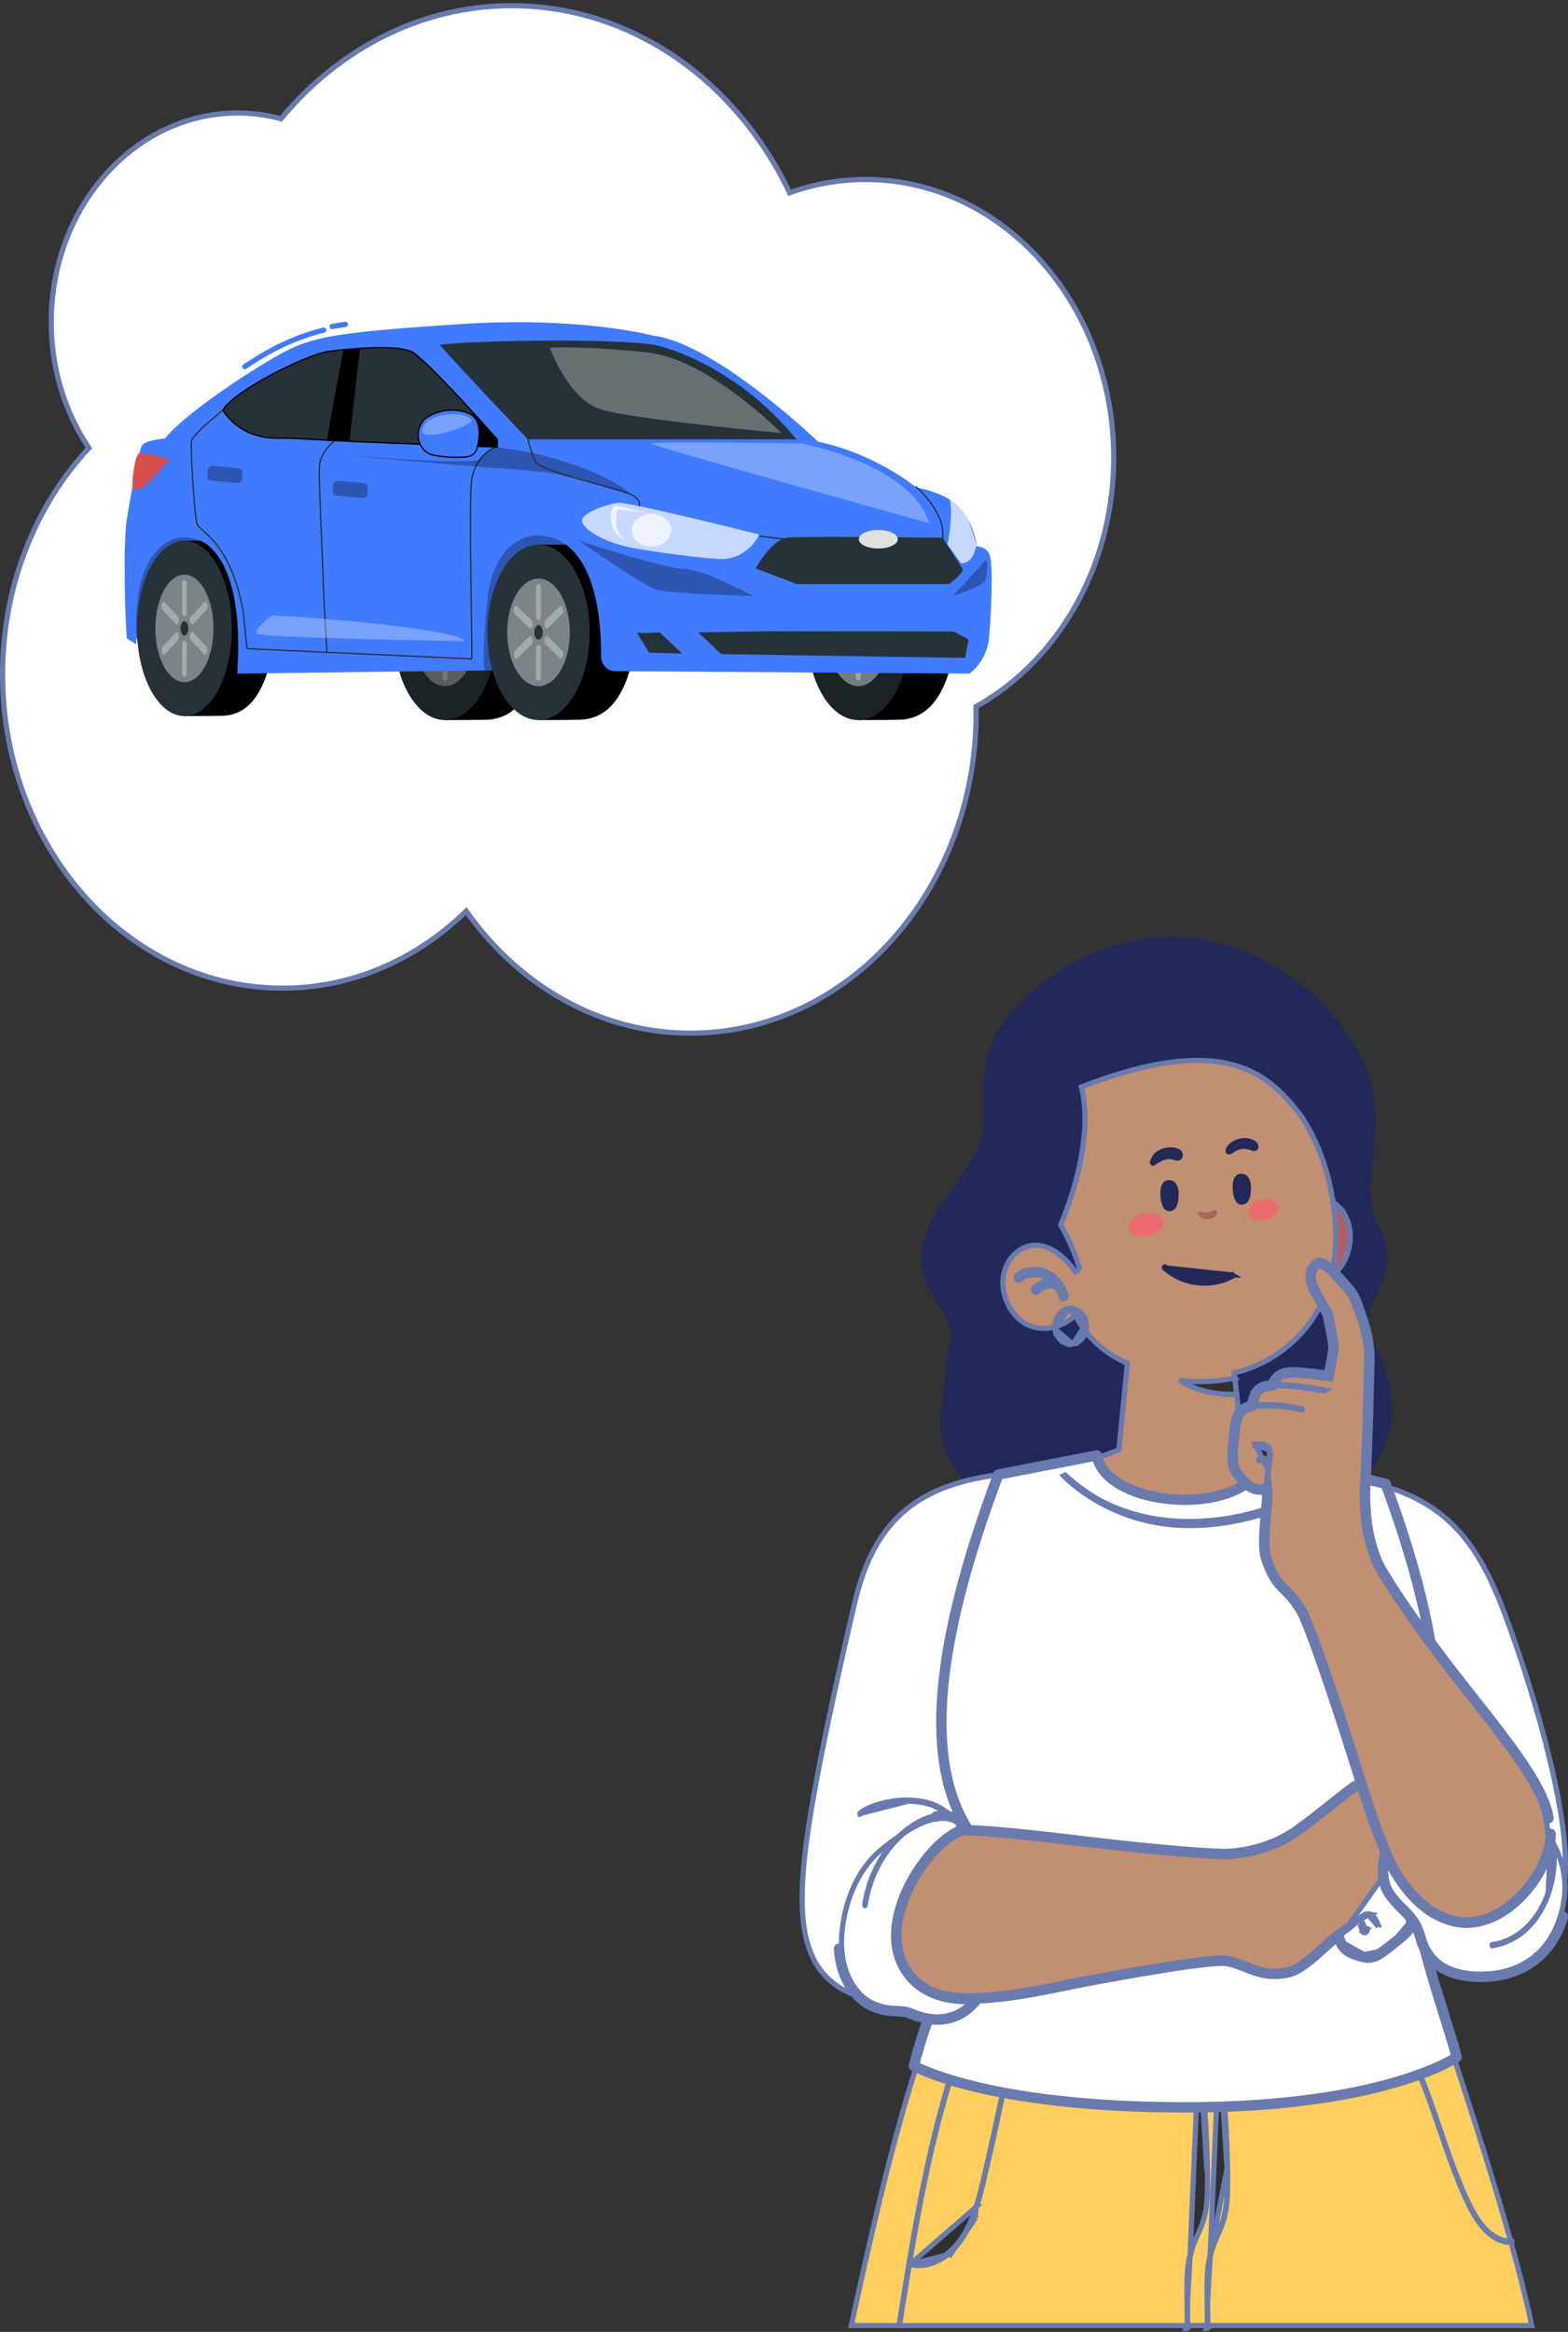 <svg xmlns="http://www.w3.org/2000/svg" width="302" height="449" fill="none"><rect width="100%" height="100%" fill="#333333" stroke="none"/><path fill="#FFCE5E" stroke="#697BAE" d="M163.996 447.589c3.064-14.044 8.306-38.065 13.971-54.018h101.229l.889 2.742c4.549 14.02 11.842 36.495 14.937 51.465H163.955l.041-.189Z"/><path fill="#303030" stroke="#697BAE" d="M228.695 437.581c-.113 1.559-.095 3.129-.073 4.718l.003.236c.027 1.903.054 3.813.019 5.726a.17.17 0 0 0 .011.073c.002.001.008.004.021.004.019 0 .03-.007.034-.011a.044.044 0 0 0 .009-.014.197.197 0 0 0 .012-.07l-.036-10.662Zm0 0c.095-1.302.281-2.591.602-3.835l-.602 3.835Zm.499-2.988c.352-1.631.949-3.1 1.608-4.554.762-1.681 1.312-3.357 1.54-5.203.233-1.889.234-3.804.221-5.746-.029-4.112-.21-8.224-.472-12.331-.298-4.662-.7-9.315-1.102-13.975l-1.795 41.809Zm0 0c-.281 1.303-.414 2.625-.466 3.945-.065 1.629-.049 3.257-.025 4.874m.491-8.819-.491 8.819m2.196-50.701c.714 8.253 1.43 16.539 1.559 24.859l.01.594-1.569-25.453Zm0 0-.001-.013m.001.013-.001-.013m0 0v-.001l.002-.006a.121.121 0 0 1 .021-.032.174.174 0 0 1 .022-.018m-.045.057.045-.057m-2.24 50.771.009.588m-.009-.588.009.588m0 0c.022 1.422.045 2.833.019 4.243l-.019-4.243Zm2.231-51.359a.3.3 0 0 1 .046.143l-.046-.143Zm1.552 49.658.003.236c.027 1.903.054 3.813.019 5.726a.17.17 0 0 0 .011.073c.001.001.008.004.021.004.019 0 .03-.007.034-.011a.044.044 0 0 0 .009-.014.197.197 0 0 0 .012-.07l-.109-5.944Zm0 0c-.022-1.589-.04-3.159.073-4.718l-.073 4.718Zm.572-7.706c.352-1.631.949-3.1 1.608-4.554.762-1.681 1.312-3.357 1.54-5.203.233-1.889.234-3.804.22-5.746-.028-4.112-.209-8.224-.471-12.331-.298-4.662-.7-9.315-1.102-13.975l-1.795 41.809Zm0 0c-.281 1.303-.414 2.625-.466 3.945-.065 1.629-.049 3.257-.025 4.874m.491-8.819-.491 8.819m3.755-25.842.01.594c.061 3.618.127 7.477-1.364 10.933a94.38 94.38 0 0 1-.382.873c-.554 1.256-1.083 2.458-1.425 3.776l3.161-16.176Zm0 0c-.129-8.32-.846-16.606-1.559-24.859m1.559 24.859-1.559-24.859m0 0-.001-.013m.001.013-.001-.013m0 0v-.001l.002-.006a.1.1 0 0 1 .021-.032l.021-.018c.017.022.04.07.047.143l-.091-.086Zm-2.195 50.714.009.588m-.009-.588.009.588m0 0c.022 1.422.044 2.833.019 4.243l-.019-4.243Zm2.247-51.367Zm-2.264 44.948c.095-1.302.28-2.591.602-3.835l-.602 3.835Zm-46.867-45.457a.389.389 0 0 1 .047-.092l.012-.016c.01.011.021.025.031.042a.15.15 0 0 1 .017.047v.003a164.85 164.85 0 0 0-3.821 11.803c-2.023 7.126-3.625 14.389-5.009 21.691-1.387 7.317-2.556 14.682-3.711 22.04a.069.069 0 0 1-.016.012.048.048 0 0 1-.018.008c-.002-.003-.006-.008-.01-.017a.307.307 0 0 1-.016-.169 1181.37 1181.37 0 0 1 1.99-12.357c1.232-7.333 2.59-14.637 4.278-21.847 1.683-7.189 3.701-14.28 6.226-21.148Z"/><path fill="#303030" stroke="#697BAE" d="M187.989 424.941c-.937 2.924-2.275 5.846-4.433 8.003-2.154 2.153-5.211 3.624-8.26 2.867h-.004a.206.206 0 0 0-.047.094.201.201 0 0 0-.002.105l.005.002 12.741-11.071Zm0 0c.871-2.717 1.504-5.536 2.128-8.314.118-.529.236-1.056.356-1.58a601.164 601.164 0 0 0 4.515-21.63.123.123 0 0 1 .047.041c.006.01.012.023.015.039a.214.214 0 0 1-.003.078 602.868 602.868 0 0 1-4.968 23.602l-.203.88c-.695 3.016-1.384 6.008-2.474 8.833l.467.18m.12-2.129-.12 2.129m0 0-.467-.18c-1.112 2.884-2.703 5.475-4.97 7.256l.308.393m5.129-7.469-5.129 7.469m0 0-.308-.393m.308.393-.308-.393m0 0c-2.116 1.661-4.706 2.481-7.184 1.866l7.184-1.866Zm12.529-40.736h.002-.002Zm75.375-.387a.157.157 0 0 1-.021-.059.078.078 0 0 1 .002-.027.12.12 0 0 1 .048-.059l.018-.01c.005.005.01.013.016.025l.438-.242-.438.241c1.597 2.905 2.93 5.984 4.13 9.133.975 2.557 1.864 5.154 2.757 7.761l.251.732c.976 2.849 1.965 5.704 3.079 8.505l.451-.179-.451.179c1.088 2.738 2.259 5.596 3.852 8.092 1.483 2.326 3.809 4.523 6.721 4.424a.228.228 0 0 1 .015.088.215.215 0 0 1-.032.123l-.002.003h-.008c-2.849.101-5.262-2.088-6.921-4.772-1.54-2.491-2.699-5.326-3.802-8.14-1.128-2.872-2.136-5.802-3.143-8.743l-.014-.04c-1.985-5.796-3.999-11.676-6.946-17.035Z"/><path fill="#222859" d="M199.649 190.133c-.857.7-1.694 1.434-2.508 2.2-4.332 4.069-7.077 8.405-7.632 14.883-.408 4.755.893 10.317-1.409 14.651-4.193 7.892-15.125 15.752-8.525 27.304 6.601 11.551 2.691 6.898 2.67 14.29-.02 7.393-8.296 21.408 19.441 29.365 27.737 7.957 54.14.362 61.933-9.178 7.792-9.54 3.593-20.706.303-26.335-3.29-5.629 7.146-11.257 1.737-20.842-2.713-4.806-1.388-10.774-.959-16.045.616-7.559-.293-14.097-4.45-20.298-7.613-11.356-19.672-18.806-32.354-19.617-10.164-.65-20.104 2.969-28.247 9.622Z"/><path fill="#AD6163" stroke="#697BAE" d="M245.91 238.159c1.174-3.48 3.28-6.4 5.984-7.342h.001c2.685-.936 6.131.515 7.53 3.921 1.393 3.392.351 7.714-1.853 9.973-2.157 2.206-5.489 3.143-8.954 1.823l-2.708-8.375Z"/><path fill="#C18F71" stroke="#697BAE" d="M248.225 282.044c-4.688 7.183-13.145 10.129-21.491 9.838-8.318-.29-16.365-3.79-20.298-9.313l8.773-3.289.292-.109.03-.31 1.578-16.015.036-.358-.328-.147c-4.408-1.981-7.652-5.181-9.393-8.531l-.284-.546-.476.39c-2.977 2.435-6.407 2.651-9.036 1.274-2.685-1.41-4.836-5.171-4.411-8.882.431-3.741 3.357-6.285 6.168-6.286 2.86 0 5.677 2.134 7.732 5.128l.891-.43a42.464 42.464 0 0 0-3.726-8.614 56.604 56.604 0 0 0 .965-2.412 67.533 67.533 0 0 0 2.107-6.652c1.348-5.202 2.346-11.82.911-17.485 14.039-5.438 23.116-5.969 29.408-4.215 6.335 1.767 9.942 5.876 13.002 9.897 2.545 3.935 4.528 8.604 5.592 13.814l.49-.1-.49.1c2.661 13.025-.39 21.528-4.806 26.944-4.435 5.438-10.295 7.82-13.315 8.495l-.439.098.051.446 1.649 14.49.038.335.324.09 8.456 2.355Z"/><path fill="#303030" stroke="#697BAE" d="m237.824 265.322.342 3.101c-.196.015-.448.03-.747.037a19.514 19.514 0 0 1-3.205-.187c-2.073-.293-4.606-.987-7.042-2.529.408.062.867.119 1.374.166 2.243.207 5.417.204 9.278-.588Z"/><path stroke="#697BAE" stroke-linecap="round" stroke-linejoin="round" stroke-miterlimit="10" stroke-width="2" d="M196.199 245.981c.703-.73 2.511-1.383 4.41-.886 1.898.5 3.564 2.249 4.258 4.477"/><path stroke="#697BAE" stroke-linecap="round" stroke-linejoin="round" stroke-miterlimit="10" stroke-width="2" d="M199.542 248.327c.518-.531 2.377-1.927 4.357-.757"/><path fill="#222859" d="m225.631 223.213-.013-.004c-.086-.017-.178.012.013.004Zm-.849-.004c-.071.018-.114.041 0 0Z"/><path fill="#222859" d="M227.801 222.249c-.148-1.02-1.142-1.22-1.908-1.312-.574-.068-1.174.003-1.732.159-.54.152-1.08.411-1.543.758-.548.411-.877 1.081-1.12 1.751-.19.526.479 1.105.888.762.176-.147.36-.277.557-.386.047-.026.095-.05.142-.074l.018-.006c.161-.063.315-.14.461-.235.099-.064.202-.12.305-.178l.018-.011c.045-.018.089-.039.134-.056a3.83 3.83 0 0 1 .664-.198c.043-.009.095-.009.136-.026l-.038.014a.44.44 0 0 1 .047-.01 3.596 3.596 0 0 1 .687-.003c.044.005.093.017.137.015l-.024.001c.222.044.431.129.649.187.209.056.428.107.64.075.196-.029.351-.12.516-.224.333-.211.422-.613.366-1.003Zm14.496-1.889a1.508 1.508 0 0 0-.748-.774 4.406 4.406 0 0 0-.888-.337c-.639-.155-1.257-.135-1.897-.002a4.539 4.539 0 0 0-1.588.682c-.296.201-.57.426-.778.737-.073.11-.151.219-.209.339-.096.199-.108.427-.115.649-.015.443.369.67.713.606.059-.011.052-.01.034-.008.142-.022.246-.035.383-.113.093-.052.181-.112.274-.162.201-.107.378-.258.575-.372a3.52 3.52 0 0 1 .159-.087l.029-.015c.106-.043.211-.086.319-.122a3.61 3.61 0 0 1 .308-.088c.057-.014.116-.025.173-.038l.011-.003a4.7 4.7 0 0 1 .66-.025c.106.005.212.017.317.026l.168.015.002.001c.219.054.434.102.646.185l.103.042.048.023a.536.536 0 0 0 .175.068c.166.04.318.025.484.021.581-.013.903-.688.642-1.248Zm-15.759 7.662a1.516 1.516 0 0 0-.199-.291 1.369 1.369 0 0 0-.895-.464c-.498-.118-1.026-.005-1.408.456-.354.428-.463.935-.522 1.496-.149 1.427.239 4.492 2.166 3.91.497-.149.846-.58 1.04-1.093.161-.425.205-.863.245-1.32.081-.916.103-1.929-.427-2.694Zm13.928-1.233a1.5 1.5 0 0 0-.199-.291 1.365 1.365 0 0 0-.895-.464c-.498-.119-1.026-.005-1.408.456-.355.428-.464.935-.522 1.496-.15 1.426.238 4.492 2.166 3.91.497-.15.846-.581 1.04-1.094.16-.424.204-.862.244-1.319.081-.916.103-1.929-.426-2.694Z"/><path fill="#A36856" d="m233.155 233.289.016-.008a.119.119 0 0 0-.029.013l.005-.002.008-.003Z"/><path fill="#A36856" d="M233.99 233.031a.71.71 0 0 0-.283-.001c-.094.021-.19.118-.283.128.068-.031.084-.038.043-.021-.018.009-.037.016-.056.024a2.69 2.69 0 0 0-.179.087c-.017.009-.039.022-.062.033.012-.004.01-.003-.016.008-.012.007-.026.011-.034.018l.021-.013a3.88 3.88 0 0 1-.594.172l-.004.001h-.007c-.035.002-.069.007-.104.008-.137.009-.272 0-.408-.012l-.007-.002-.101-.023c-.067-.015-.129-.023-.198-.035.07.012.051.009-.006-.003-.068-.014-.133-.034-.199-.05-.05-.013-.1-.017-.149-.024l-.051-.011c-.204-.042-.429-.055-.513.207-.072.223.094.425.21.582.106.144.266.26.414.348.325.196.727.267 1.091.281.344.014.687-.046 1.006-.189.223-.099.393-.202.578-.374.196-.181.279-.402.291-.684.011-.26-.192-.427-.4-.455Z"/><path fill="#A36856" d="m234.003 233.031-.01-.001a.118.118 0 0 0 .01.001Zm-.014-.001c-.003-.001-.007-.003-.011-.003-.07-.007-.021-.001.011.003Z"/><path fill="#ED6C6B" d="M224.06 235.189c.169 1.191-1.197 2.422-3.049 2.75-1.853.327-3.492-.371-3.661-1.561-.169-1.19 1.196-2.421 3.049-2.749 1.853-.328 3.492.37 3.661 1.56Zm22.149-2.78c.148 1.045-1.05 2.125-2.677 2.414-1.626.288-3.066-.326-3.214-1.371-.148-1.045 1.051-2.125 2.677-2.413 1.627-.288 3.066.325 3.214 1.37Z"/><path fill="#fff" stroke="#697BAE" d="M206.646 258.786c1.614-.275 2.806-1.995 2.542-3.926l-2.542 3.926Zm0 0c-1.594.271-3.173-.951-3.436-2.875l3.436 2.875Zm-3.436-2.875c-.263-1.931.929-3.649 2.541-3.924l-2.541 3.924Zm2.541-3.924c1.597-.272 3.174.949 3.437 2.873l-3.437-2.873Z"/><path fill="#303030" stroke="#222859" d="M237.402 245.677a.068.068 0 0 0 .017-.011l-.017.011Zm0 0c-.865.476-1.763.844-2.69 1.059l2.69-1.059Zm-.067-.171c-2.059 1.13-4.308 1.446-6.542 1.25-2.312-.202-4.634-1.112-6.445-2.788-.01-.009-.017-.013-.02-.015a.118.118 0 0 0-.056.039.134.134 0 0 0-.037.071l.001.003.004.007c.003.004.008.011.018.02l13.085 1.409m-.008.004-.24-.439.24.439Zm0 0 .008-.004m0 0-.006-.004.011.001h.004l-.009.003Zm-2.631 1.234c-3.602.836-7.613-.014-10.454-2.643l10.454 2.643Z"/><path fill="#fff" stroke="#697BAE" d="M267.392 286.373c5.93 1.864 10.29 4.727 13.744 8.611 3.588 4.034 6.22 9.194 8.6 15.545 4.775 12.74 10.188 30.649 11.485 43.203.647 6.266.168 11.765-1.463 15.819-1.625 4.036-4.371 6.607-8.292 7.16-.865.122-1.888-.243-3.061-1.123-1.165-.872-2.408-2.2-3.687-3.857-2.556-3.312-5.192-7.856-7.576-12.461-2.381-4.599-4.499-9.239-6.023-12.73a234.98 234.98 0 0 1-1.797-4.223c-.211-.51-.374-.911-.485-1.184l-.125-.312-.01-.023-1.31-54.425Zm-102.911 22.798c1.741-7.54 4.423-13.275 8.78-17.406 4.258-4.037 10.169-6.591 18.514-7.742l-.332 55.516-.02.072-.11.395a346.598 346.598 0 0 1-2.003 6.856c-1.344 4.428-3.223 10.318-5.366 16.174-2.145 5.86-4.546 11.666-6.931 15.934-1.194 2.137-2.37 3.862-3.49 5.014-1.138 1.171-2.118 1.649-2.934 1.549-4.012-.491-7.053-1.591-9.347-3.147-2.289-1.553-3.859-3.577-4.905-5.956-2.104-4.787-2.092-11.013-1.479-17.717 1.152-12.594 6.529-36.141 9.623-49.542Z"/><path fill="#fff" stroke="#697BAE" stroke-linecap="round" stroke-linejoin="round" stroke-miterlimit="10" stroke-width="2" d="m211.252 280.229-18.976 3.695c-12.428 33.132-14.383 55.845-5.43 68.947l-1.701 17.847c-1.591 6.376-6.903 17.765-9.125 27.049 0 0 13.849 7.992 52.257 7.992s52.265-9.663 52.265-9.663c-1.086-4.625-4.605-13.884-7.73-27.109l-3.163-16.117c9.413-9.791 10.53-31.268-2.773-67.178l-23.337-5.473c-1.775 12.181-30.46 10.587-32.287.01Z"/><path fill="#697BAE" d="M257.527 281.51c-.488-.176-.987-.357-1.496-.544-1.542 1.964-3.255 3.757-5.169 5.26-3.448 2.708-7.411 4.126-11.508 5.056-8.388 1.902-17.396 1.688-25.404-1.928-3.255-1.47-6.074-3.509-8.725-5.928-.407.184-.815.378-1.225.584 2.364 2.482 5.239 4.487 8.102 6.017a35.28 35.28 0 0 0 11.919 3.858c4.685.635 9.427.374 14.068-.543 4.415-.872 8.847-2.219 12.649-4.957 2.593-1.865 4.829-4.238 6.789-6.875Z"/><path fill="#C18F71" stroke="#697BAE" d="M273.206 351.764c-.655-1.351-2.004-3.152-2.724-4.047l-.001-.001c-1.38-1.718-2.798-3.003-4.23-3.801-.753-.419-1.757-.507-2.79-.335-1.029.17-2.019.588-2.704 1.095-1.505 1.113-2.868 2.201-4.297 3.342l-.586.467c-1.645 1.312-3.406 2.7-5.568 4.263-5.627 4.067-11.586 4.572-13.639 4.715-1.061.074-4.418-.094-9.267-.492-4.871-.4-11.292-1.035-18.519-1.908-13.974-1.686-24.559-2.876-31.727-1.845-5.474 2.067-12.215 8.017-12.649 16.499-.189 3.708 2.057 6.858 5.495 9.309 3.433 2.447 7.969 4.129 12.128 4.897 3.911.722 8.983.317 13.858-.424 3.394-.516 6.648-1.186 9.321-1.736 1.167-.24 2.222-.458 3.131-.63 4.607-.871 10.832-2.001 16.264-2.855 2.715-.426 5.237-.784 7.263-1.006a43.578 43.578 0 0 1 2.639-.223c.723-.034 1.326-.029 1.738.039 1.018.169 1.946.477 2.836.815.324.122.637.246.947.369.561.222 1.111.44 1.693.638 1.764.599 3.688.959 6.292.346 1.359-.32 2.957-1.484 4.635-2.921.593-.508 1.197-1.051 1.795-1.589 1.041-.936 2.064-1.856 2.982-2.546l.967-.728-.17 1.187m14.887-20.894-14.887 20.892v.002m14.887-20.894c.425.877.185 1.679-.215 2.317a4.421 4.421 0 0 1-.839.971l-.06.051-.014.011-.002.001v.001m1.13-3.352-1.13 3.352m0 0Zm-.154.596-.156-.359.156.359Zm0 0 .001.001.001.003.006.013.022.052.03.07.052.125c.07.167.167.403.275.676.215.551.468 1.239.629 1.824.323 1.171.174 2.283-.495 3.21l-.15.208m-.371-6.182.371 6.182m0 0 .082.244m-.082-.244.082.244m0 0 .083.244c.318.936.559 1.644.503 2.367-.058.735-.44 1.563-1.679 2.64l-.235.203m1.328-5.454-1.328 5.454m0 0 .079.301m-.079-.301.079.301m0 0c.276 1.056.416 1.764.204 2.48m-.204-2.48.204 2.48m0 0c-.212.715-.807 1.531-2.266 2.673m2.266-2.673-2.266 2.673m0 0c-.443.346-.848.672-1.225.975m1.225-.975-1.225.975m0 0c-.915.737-1.661 1.337-2.371 1.766m2.371-1.766-2.371 1.766m0 0c-.964.583-1.776.794-2.74.555m2.74-.555-2.74.555m0 0c-2.243-.556-3.224-1.099-3.843-2.127m3.843 2.127-3.843-2.127m0 0c-.339-.561-.475-.978-.53-1.237m.53 1.237-.53-1.237m0 0a1.644 1.644 0 0 1-.036-.272m.036.272-.036-.272m0 0v-.048m0 .048v-.048"/><path stroke="#697BAE" stroke-linecap="round" stroke-linejoin="round" stroke-miterlimit="10" stroke-width="2" d="M273.656 351.546c1.056 2.179-1.275 3.966-1.275 3.966s.702 1.61 1.039 2.83c.358 1.296.198 2.569-.571 3.636.686 2.031 1.354 3.534-1.24 5.788.547 2.09.733 3.35-2.237 5.673-2.97 2.324-4.497 3.95-6.764 3.388-2.267-.561-3.423-1.144-4.152-2.354-.728-1.21-.633-1.875-.633-1.875-2.863 2.155-6.612 6.44-9.599 7.143-5.438 1.281-8.085-1.518-11.963-2.16-2.854-.473-18.52 2.3-27.731 4.043-5.922 1.12-18.497 4.266-26.492 2.79-8.428-1.556-18.436-6.821-18.032-14.724.448-8.768 7.419-14.865 13.023-16.96 7.251-1.057 17.933.149 31.912 1.836 14.441 1.743 25.662 2.539 27.691 2.397 2.03-.142 7.871-.639 13.381-4.621 4.305-3.112 7.012-5.529 10.446-8.069 1.512-1.118 4.263-1.781 6.036-.794 1.505.838 2.97 2.174 4.376 3.924.723.897 2.103 2.737 2.785 4.143Z"/><path fill="#303030" stroke="#697BAE" d="M272.925 362.038c-1.608-3.348-3.602-6.399-5.711-9.41l-.007.002-.009.005a.094.094 0 0 0-.025.073c.001.04.018.099.063.164l5.689 9.166Zm0 0c.015.03.019.053.02.069a.124.124 0 0 1-.005.043.144.144 0 0 1-.05.069l-.001-.002m.036-.179-.036.179m0 0c-1.606-3.343-3.579-6.387-5.652-9.345l5.652 9.345Zm-6.483-3.433a.136.136 0 0 1-.034-.104.216.216 0 0 1 .042-.105c2.153 2.684 3.78 5.815 5.206 9.085a.168.168 0 0 1 .011.127.194.194 0 0 1-.041.066c-1.4-3.208-3.008-6.364-5.184-9.069Zm5.14 9.099h.001-.001Zm-9.527 1.324c-.276.235-.542.485-.819.745l-.019.017c-.281.264-.572.536-.878.794a17.399 17.399 0 0 1-2.52 1.754l-.004.004-.001.002-.001.006a.171.171 0 0 0 .023.106.168.168 0 0 0 .036.049l.007.007.003-.002 4.173-3.482Zm0 0c.636-.542 1.301-.852 1.858-.664l-1.858.664Zm-.453.617.105-.099c.193-.183.436-.413.695-.598.309-.222.718-.439 1.192-.423l-1.992 1.12Zm0 0c-1.183 1.104-2.378 2.087-3.72 2.865l3.72-2.865Zm3.218-.473c-.276-.418-.572-.695-.907-.808l.907.808Zm0 0c.274.417.491.914.695 1.393m-.695-1.393.695 1.393m0 0 .46-.196-.46.196Zm-.03.196c-.197-.463-.421-.98-.731-1.44-.181-.268-.536-.775-1.16-.796l1.891 2.236Z"/><path fill="#303030" stroke="#697BAE" d="m263.279 371.838-.451-.215.001-.002-.005.005a.158.158 0 0 1-.016.01l-.003-.004a.136.136 0 0 1-.022-.025.024.024 0 0 1-.006-.009 3.935 3.935 0 0 0-.151-.637l.003-.001-.027-.071-.028-.074-.003.001a3.804 3.804 0 0 0-.271-.518l.003-.002-.041-.06-.044-.063-.003.002a3.471 3.471 0 0 0-.37-.415.11.11 0 0 1-.006-.05.265.265 0 0 1 .037-.124c.009.007.024.018.044.037l.001.001c.47.445.817 1.118.917 1.817.016.109.006.148-.012.186l.453.211Zm0 0a.787.787 0 0 0 .054-.468l-1.175-.23c.058.179.1.364.127.553.02.14.145.293.25.363a.51.51 0 0 0 .419.061.566.566 0 0 0 .325-.279Zm-1.433-2.075-.001-.001.001.001Z"/><path fill="#fff" stroke="#697BAE" d="M170.052 355.887c1.459-1.156 3.258-2.508 5.095-3.604 1.851-1.104 3.684-1.912 5.22-2.042l.159-.014.122-.103c.675-.571 1.657-.905 2.448-.685.673.186 1.4.838 1.613 2.612-1.592.688-3.281 1.967-4.877 3.61-1.721 1.772-3.361 3.994-4.681 6.427-2.628 4.843-4.051 10.641-2.157 15.419l.465-.184-.465.184c1.894 4.779 5.777 6.718 9.131 7.459a19.177 19.177 0 0 0 5.02.408c-2.097 2.277-4.418 2.96-6.459 2.988-2.317.032-4.3-.779-5.217-1.169-.847-.36-1.75-.4-2.67-.442a39.998 39.998 0 0 1-.489-.024c-1.116-.062-2.388-.201-3.973-.873l-.195.461.195-.461c-3.318-1.404-5.991-5.516-6.239-10.68-.26-5.421 1.628-14.276 7.954-19.287Z"/><path stroke="#697BAE" stroke-linecap="round" stroke-linejoin="round" stroke-miterlimit="10" stroke-width="2" d="M161.599 375.198c.254 5.3 3.002 9.618 6.543 11.117 3.317 1.406 5.345.58 7.131 1.339 1.853.787 8.258 3.396 13.024-2.881-.012 0-11.213 1.697-14.838-7.45-3.627-9.151 5.381-22.522 11.783-24.948.559-2.435-3.015-3.08-4.917-2.632"/><path fill="#303030" stroke="#697BAE" d="M178.745 350.206c-2.956 1.045-5.529 3.215-7.516 5.749l.393.308-.393-.308c-2.42 3.084-3.992 6.892-4.601 10.912a.073.073 0 0 1-.014.011l-.019.008c-.002-.003-.006-.008-.01-.017a.318.318 0 0 1-.016-.173 24.113 24.113 0 0 1 2.08-6.802c1.588-3.32 3.95-6.208 6.8-8.18 1.716-1.188 3.655-2.069 5.613-2.253.089.06.177.122.263.185a9.1 9.1 0 0 0-.495.046c-.659.08-1.422.28-2.085.514Zm0 0 .167.471-.167-.471Zm-12.903-1.06.027-.021.003-.002c.079-.061.158-.116.235-.168v-.001c.179-.12.36-.227.538-.325h.001a9.229 9.229 0 0 1 1.201-.55 18.62 18.62 0 0 1 3.308-.925c2.554-.48 5.303-.531 7.863.256.794.244 1.574.58 2.303 1.029a7.42 7.42 0 0 1 .298-.012c-1.755-1.181-3.867-1.686-5.97-1.798l-9.807 2.517Zm0 0-.007.004-.019.013-.011.007-.012.01-.016.012-.025.02a.28.28 0 0 1-.025.022l-.017.015-.003.003-.025.014-.004.002-.001-.002v.001c.001 0-.007-.01-.015-.032a.25.25 0 0 1-.011-.132c.706-.621 1.584-1.011 2.505-1.351l-2.314 1.394Zm2.314-1.394a18.987 18.987 0 0 1 7.493-1.123l-7.493 1.123Zm100.144 1.514c1.287 1.437 2.279 3.195 3.229 4.876.273.484.542.961.814 1.422a.137.137 0 0 0 .02.028l.003.004c.006-.002.017-.005.031-.014a.094.094 0 0 0 .043-.052.034.034 0 0 0 .001-.018.157.157 0 0 0-.021-.053l-4.12-6.193Zm0 0a.12.12 0 0 1-.028-.045.068.068 0 0 1-.004-.033.179.179 0 0 1 .045-.099l.013-.013-.026.19Z"/><path fill="#C18F71" stroke="#697BAE" d="m255.877 264.925.49.102v-.004l.003-.011.008-.042.034-.162.117-.581c.097-.484.226-1.137.351-1.815.126-.677.25-1.383.336-1.969.044-.293.078-.56.099-.782.02-.208.033-.418.014-.573-.112-.941-.411-2.525-.678-3.858-.134-.669-.261-1.281-.355-1.726-.046-.222-.085-.402-.112-.527l-.031-.144-.008-.038-.002-.01v-.002l-.001-.001-.488.106.488-.106-.016-.074-.037-.066c-.235-.416-.528-.921-.831-1.444-.204-.351-.413-.711-.612-1.057-.504-.878-.938-1.659-1.119-2.074-.546-1.252-.978-2.732-.043-3.93.175-.225.329-.342.469-.395.127-.048.297-.062.556.029.562.199 1.4.845 2.681 2.283.446.5.821.906 1.144 1.256.629.683 1.06 1.15 1.436 1.68.546.771.962 1.667 1.623 3.574 1.322 3.814 1.933 6.195 1.847 9.494-.015.567-.033 1.353-.055 2.308-.11 4.763-.317 13.742-.708 20.895-.476 8.695 1.499 13.698 2.389 15.799.458 1.079 2.137 3.886 4.862 7.899 2.736 4.031 6.553 9.316 11.316 15.368.632.804 1.256 1.594 1.868 2.37 3.599 4.561 6.833 8.659 9.373 12.342 2.981 4.322 4.957 8.004 5.472 11.132.53 3.22 1.054 8.532.623 13.606-.216 2.537-.669 4.995-1.468 7.096-.799 2.102-1.931 3.815-3.486 4.909-2.765 1.945-6.676 1.437-10.679-.61-3.977-2.034-7.884-5.515-10.488-9.196-2.472-3.494-4.719-8.661-6.603-13.778-1.586-4.305-2.901-8.542-3.872-11.667a689.012 689.012 0 0 0-6.176-18.872c-.986-2.855-1.928-5.488-2.727-7.574-.792-2.068-1.462-3.648-1.904-4.358l-.39.242.39-.242c-1.308-2.101-2.349-3.139-3.228-4.017a31.784 31.784 0 0 1-.581-.589c-.962-1.009-1.812-2.153-2.828-5.184l-.445.149.445-.149c-.241-.721-.344-1.74-.352-2.944-.009-1.195.075-2.529.183-3.86.045-.55.094-1.103.142-1.645.067-.757.132-1.491.18-2.16.082-1.145.121-2.173.028-2.89l-.121-.927-.692.604-.025.015c-.034.02-.101.053-.207.086-.211.066-.587.134-1.178.076-1.072-.105-1.973-.787-3.509-2.732-.677-.857-.912-1.791-.921-3.039-.008-.911.103-1.941.238-3.198.055-.512.114-1.063.17-1.658.19-1.995.546-2.978 1-3.525.439-.53 1.028-.728 1.987-.969l.327-.081.047-.334c.248-1.759.719-2.525 1.243-2.919.516-.387 1.157-.49 2.054-.633l.223-.036.289-.047.1-.275c.252-.689.612-1.189 1.098-1.53.489-.342 1.151-.553 2.06-.582.934-.031 2.693.137 4.254.318.773.09 1.485.182 2.004.252l.617.084.169.024.043.006.011.002h.004l.071-.495Zm0 0 .49.102-.096.46-.465-.067.071-.495Z"/><path stroke="#697BAE" stroke-linecap="round" stroke-linejoin="round" stroke-miterlimit="10" stroke-width="2" d="M298.251 350.089c-1.069-6.491-8.135-15.042-16.813-26.071-9.511-12.088-15.24-21.101-16.11-23.154-.871-2.053-2.821-6.979-2.351-15.576.47-8.597.675-19.829.764-23.217.089-3.389-.546-5.837-1.874-9.672-1.329-3.834-1.739-3.804-4.303-6.679-2.563-2.875-3.649-2.949-4.474-1.89-1.131 1.448-.562 3.195-.021 4.437.388.892 1.8 3.229 2.585 4.621 0 0 .96 4.422 1.179 6.26.09.757-.956 5.777-.956 5.777s-5.234-.755-7.189-.691c-1.956.064-3.054.916-3.611 2.44-1.923.312-3.425.386-3.935 4.012-1.902.477-2.98.905-3.363 4.932-.384 4.027-.919 6.308.617 8.252 1.537 1.945 2.553 2.793 3.854 2.92 1.3.127 1.775-.288 1.775-.288.343 2.644-1.229 10.4-.159 13.593 2.07 6.181 3.541 4.843 6.686 9.896 1.647 2.645 7.157 19.216 10.248 29.064 1.987 6.332 6.026 20.108 11.05 27.209 5.297 7.486 15.866 14.146 21.864 9.927"/><path fill="#303030" stroke="#697BAE" d="M244.928 266.797a.223.223 0 0 1-.02-.099c0-.06.018-.1.028-.115h.004l-.012.214Zm0 0c3.406-.046 6.748.413 10.068 1.008l-.088.492.087-.492c.045.008.068-.003.073-.006a.013.013 0 0 0 .006-.005c.003-.003.01-.014.016-.04a.236.236 0 0 0-.027-.143c-3.38-.605-6.732-1.074-10.123-1.028l-.012.214Zm-3.757 3.781c3.256-.188 6.498-.112 9.639.697l.007.002a.197.197 0 0 1-.001.111.21.21 0 0 1-.043.089h-.002c-3.186-.821-6.443-.868-9.641-.684l-.001-.004a.24.24 0 0 1-.01-.072c0-.063.02-.11.035-.13l.006-.007a.023.023 0 0 1 .011-.002Zm.508 7.712.025-.002c.489-.033 1.079-.073 1.653.057.323.074.769.213 1.02.724l-2.698-.779Zm0 0a.277.277 0 0 1 .026-.203c.006-.008.01-.01.01-.01h-.001l-.035.213Zm2.796 2.876c-.306 1.796-.535 3.528-.492 5.324a.205.205 0 0 0 .012.071c.004.009.008.014.01.015a.051.051 0 0 0 .036.012.046.046 0 0 0 .019-.003l.002-.004c.002-.007.009-.028.008-.067l.405-5.348Zm0 0a6.89 6.89 0 0 0 .113-.982m-.113.982.113-.982m0 0c.008-.351-.031-.75-.211-1.115l.211 1.115Zm-.343 2.911c.05-.356.113-.71.174-1.054l.037-.208c.072-.414.139-.814.18-1.214.08-.772-.01-1.502-.392-1.991-.241-.309-.601-.472-1.059-.544-.466-.073-.973-.042-1.458-.009l2.518 5.02Zm0 0a21.072 21.072 0 0 0-.175 3.419l.175-3.419Z"/><path fill="#303030" stroke="#697BAE" d="m243.069 281.053-.001-.004-.073.011-.071.011v.005a3.04 3.04 0 0 0-.47.138.182.182 0 0 1-.047-.078l-.001-.007c0-.008 0-.019.002-.033a.404.404 0 0 1 .008-.04l.008-.02a.047.047 0 0 1 .014-.018.18.18 0 0 1 .053-.028l.001-.001a2.408 2.408 0 0 1 1.801.014.144.144 0 0 1 .075.062c.009.017.022.054.009.12l-.001.004-.012.02a.193.193 0 0 1-.017.02l-.003.003h-.001a3.128 3.128 0 0 0-.54-.161l.001-.003-.072-.011-.071-.011h-.002v.005a3.143 3.143 0 0 0-.59.002Zm1.323.2Z"/><path fill="#fff" stroke="#697BAE" d="M267.002 358.223a30.903 30.903 0 0 0 2.797 4.725c2.292 3.168 5.813 6.635 10.649 7.546 4.885.92 9.585-1.618 13.016-5.217 2.956-3.102 5.063-7.086 5.575-10.565 2.559 4.627 3.024 9.031 1.53 14.15-1.018 3.486-2.894 6.307-5.496 8.254-2.602 1.947-5.957 3.042-9.97 3.027-2.499-.009-4.89-.439-6.833-1.538-1.927-1.089-3.446-2.852-4.195-5.604-.613-2.248-1.46-3.507-2.485-4.63-.345-.379-.696-.728-1.056-1.087-.72-.718-1.48-1.477-2.326-2.591-1.181-1.554-1.42-3.509-1.343-5.127.023-.493.075-.948.137-1.343Z"/><path stroke="#697BAE" stroke-linecap="round" stroke-linejoin="round" stroke-miterlimit="10" stroke-width="2" d="M298.659 353.093c.037 7.271-8.817 18.662-18.119 16.91-9.301-1.753-13.696-13.382-13.696-13.382s-1.599 4.998.965 8.375c2.566 3.377 4.604 3.809 5.783 8.137 1.569 5.758 6.413 7.492 11.509 7.51 8.215.03 13.859-4.487 15.948-11.641"/><path fill="#303030" stroke="#697BAE" d="M298.186 364.415c-1.083 3.236-3.069 6.171-5.75 8.026-1.494 1.033-3.187 1.725-4.947 1.971-.052.008-.081.027-.092.039a.043.043 0 0 0-.013.019.153.153 0 0 0-.008.054c0 .006.002.023.011.049.008.02.018.039.029.053 3.094-.451 5.924-2.162 8.006-4.807 2.191-2.783 3.476-6.343 3.821-10.047.211-2.264.042-4.566-.441-6.783l.489-.106-.489.107a.161.161 0 0 0-.011-.038l-.002.001a.088.088 0 0 0-.063.071l-.54 11.391Zm0 0c1.213-3.623 1.357-7.58.545-11.315l-.545 11.315Zm.62-11.465h-.001.001Z"/><path fill="#fff" stroke="#697BAE" d="m151.889 36.713.193.401.421-.146a43.082 43.082 0 0 1 14.205-2.406c26.345 0 47.792 23.92 47.792 53.546 0 20.911-10.704 38.986-26.266 47.801l-.257.145.004.296c.002.168.008.336.013.494.005.161.009.315.009.469 0 34.082-24.675 61.612-55 61.612-17.321 0-32.778-8.981-42.869-23.033l-.335-.468-.416.398c-9.422 9.003-21.627 14.441-34.964 14.441C24.693 190.263.5 163.274.5 129.86c0-17.005 6.28-32.348 16.364-43.32l.264-.288-.215-.326C12.492 79.24 9.87 70.965 9.87 61.998c0-22.277 16.124-40.237 35.9-40.237 2.769 0 5.462.363 8.051 1.029l.306.079.203-.243C65.396 9.376 81.124 1.1 98.572 1.1c23.016 0 43.059 14.384 53.317 35.613Z"/><path fill="#000" d="M85.644 138.643s5.61 0 7.952-.056c2.8-.067 5.637-1.241 7.764-4.889 3.843-6.593 3.843-17.283 0-23.877-1.922-3.296-5.622-4.945-8.14-4.945h-7.501c-3.844 6.594-3.917 27.174-.075 33.767Z"/><path fill="#263238" d="M85.72 138.643c5.435 0 9.84-7.559 9.84-16.883 0-9.324-4.405-16.883-9.84-16.883-5.436 0-9.842 7.559-9.842 16.883 0 9.324 4.406 16.883 9.841 16.883Z"/><path fill="#fff" d="M85.719 132.111c3.332 0 6.034-4.634 6.034-10.351 0-5.717-2.702-10.351-6.034-10.351s-6.033 4.634-6.033 10.351c0 5.717 2.7 10.351 6.033 10.351Z" opacity=".4"/><path fill="#fff" d="M85.237 113.274v5.306c0 .457.216.827.482.827h.003c.267 0 .482-.37.482-.827v-5.306c0-.456-.215-.826-.482-.826h-.003c-.266 0-.482.37-.482.826Zm0 11.663v5.306c0 .456.216.827.482.827h.003c.267 0 .482-.37.482-.827v-5.306c0-.457-.215-.827-.482-.827h-.003c-.266.001-.482.37-.482.827Zm-1.357-4.046c.23.223.522.084.652-.311v-.001c.133-.394.055-.9-.175-1.13l-2.68-2.666v-.001c-.231-.228-.526-.091-.658.305v.002c-.133.396-.054.901.177 1.129l2.676 2.666.007.007Zm6.542 5.502.001-.002c.133-.396.053-.901-.178-1.129l-2.676-2.666c-.23-.23-.527-.097-.662.299-.134.397-.055.905.177 1.136l2.676 2.666c.232.229.528.093.662-.304Zm-9.402.024c.133.395.427.53.657.301l2.68-2.666c.23-.232.308-.74.174-1.136-.134-.395-.429-.529-.659-.299l-2.676 2.667-.001.001c-.23.228-.31.734-.176 1.129v.003Zm5.89-5.828c.134.394.43.526.659.295l2.676-2.666.001-.001c.23-.229.31-.735.176-1.13-.134-.397-.43-.533-.662-.304l-2.676 2.667-.002.001c-.23.228-.309.734-.175 1.129a.078.078 0 0 1 .002.009Z" opacity=".3"/><path fill="#263238" d="M85.719 120.367c-.448 0-.812.623-.812 1.392 0 .769.364 1.392.812 1.392.448 0 .81-.623.81-1.392 0-.769-.362-1.392-.81-1.392Z"/><path fill="#000" d="M85.72 138.643c5.435 0 9.84-7.559 9.84-16.883 0-9.324-4.405-16.883-9.84-16.883-5.436 0-9.842 7.559-9.842 16.883 0 9.324 4.406 16.883 9.841 16.883Z" opacity=".3"/><path fill="#407BFF" d="M115.671 129.074s2.114-26.152-12.496-26.152c0 0-7.995.103-9.281 12.317-1.286 12.214-.46 13.835-.46 13.835h22.237Z"/><path fill="#000" d="M115.671 129.074s2.114-26.152-12.496-26.152c0 0-7.995.103-9.281 12.317-1.286 12.214-.46 13.835-.46 13.835h22.237Z" opacity=".3"/><path fill="#407BFF" d="M48.826 130.116S51.15 102.225 35.873 98.9c0 0-8.616.118-10.002 14.139-1.386 14.02 4.646 16.438 4.646 16.438l18.31.639Z"/><path fill="#000" d="M48.826 130.116S51.15 102.225 35.873 98.9c0 0-8.616.118-10.002 14.139-1.386 14.02 4.646 16.438 4.646 16.438l18.31.639Z" opacity=".3"/><path fill="#000" d="M35.453 137.88s5.207 0 7.382-.056c2.6-.068 5.234-1.241 7.208-4.889 3.568-6.594 3.568-17.283 0-23.877-1.784-3.297-5.22-4.945-7.558-4.945h-6.964c-3.568 6.594-3.636 27.173-.068 33.767Z"/><path fill="#263238" d="M35.522 137.88c5.046 0 9.136-7.559 9.136-16.884 0-9.324-4.09-16.883-9.136-16.883-5.047 0-9.137 7.559-9.137 16.883 0 9.325 4.09 16.884 9.137 16.884Z"/><path fill="#fff" d="M31.56 128.316c2.188 4.042 5.735 4.042 7.922 0 2.188-4.043 2.188-10.596 0-14.639-2.187-4.042-5.734-4.042-7.921 0-2.188 4.043-2.188 10.596 0 14.639Z" opacity=".4"/><path fill="#fff" d="M35.074 112.511v5.306c0 .457.2.827.448.827h.002c.247 0 .447-.37.447-.827v-5.306c0-.456-.2-.827-.447-.827h-.002c-.247 0-.448.371-.448.827Zm0 11.663v5.306c0 .456.2.826.448.826h.002c.247 0 .447-.369.447-.826v-5.306c0-.457-.2-.827-.447-.827h-.002c-.247 0-.448.37-.448.827Zm-1.261-4.047c.214.223.485.085.605-.31v-.001c.125-.394.052-.9-.161-1.13l-2.488-2.666-.001-.002c-.214-.227-.488-.09-.611.306v.002c-.124.396-.05.901.164 1.128l2.485 2.667a.056.056 0 0 1 .007.006Zm6.075 5.503v-.002c.124-.397.05-.901-.164-1.129l-2.485-2.666c-.215-.231-.49-.097-.615.298-.124.398-.05.906.164 1.136l2.485 2.667c.215.229.49.093.615-.304Zm-8.729.023c.124.395.397.53.611.302l2.488-2.667c.214-.231.286-.739.161-1.136-.124-.394-.398-.528-.611-.298l-2.485 2.666-.001.001c-.214.229-.287.735-.163 1.13v.002Zm5.468-5.827c.124.393.398.526.611.295l2.485-2.666.001-.002c.214-.228.287-.734.163-1.129-.124-.397-.4-.533-.614-.304l-2.485 2.666-.001.002c-.214.228-.287.734-.163 1.129l.002.009Z" opacity=".3"/><path fill="#263238" d="M35.52 119.603c-.415 0-.752.623-.752 1.392 0 .769.337 1.392.753 1.392s.753-.623.753-1.392c0-.768-.337-1.392-.753-1.392Z"/><path fill="#000" d="M103.648 138.643s5.609 0 7.951-.056c2.801-.067 5.638-1.241 7.764-4.889 3.843-6.593 3.843-17.283 0-23.877-1.922-3.296-5.622-4.945-8.14-4.945h-7.501c-3.844 6.594-3.918 27.174-.074 33.767Z"/><path fill="#263238" d="M103.721 138.643c5.436 0 9.842-7.559 9.842-16.883 0-9.324-4.406-16.883-9.842-16.883-5.435 0-9.841 7.559-9.841 16.883 0 9.324 4.406 16.883 9.841 16.883Z"/><path fill="#fff" d="M99.456 129.079c2.356 4.042 6.176 4.042 8.532 0 2.357-4.043 2.357-10.596 0-14.638-2.356-4.043-6.176-4.043-8.532 0-2.356 4.042-2.356 10.595 0 14.638Z" opacity=".4"/><path fill="#fff" d="M103.239 113.274v5.306c0 .457.216.827.482.827h.003c.267 0 .482-.37.482-.827v-5.306c0-.456-.215-.826-.482-.826h-.003c-.266 0-.482.37-.482.826Zm0 11.663v5.306c0 .456.216.827.482.827h.003c.267 0 .482-.37.482-.827v-5.306c0-.457-.215-.827-.482-.827h-.003c-.266.001-.482.37-.482.827Zm-1.358-4.046c.23.223.523.084.653-.311v-.001c.133-.394.055-.9-.175-1.13l-2.68-2.666v-.001c-.231-.228-.526-.091-.658.305v.002c-.133.396-.054.901.177 1.129l2.676 2.666.007.007Zm6.543 5.502.001-.002c.133-.396.053-.901-.178-1.129l-2.676-2.666c-.231-.23-.527-.097-.662.299-.134.397-.055.905.177 1.136l2.676 2.666c.232.229.528.093.662-.304Zm-9.402.024c.134.395.428.53.658.301l2.68-2.666c.23-.232.308-.74.174-1.136-.134-.395-.429-.529-.659-.299l-2.676 2.667-.001.001c-.23.228-.31.734-.176 1.129v.003Zm5.889-5.828c.135.394.43.526.66.295l2.676-2.666.001-.001c.231-.229.309-.735.176-1.13-.134-.397-.43-.533-.662-.304l-2.676 2.667-.002.001c-.23.228-.309.734-.175 1.129a.03.03 0 0 0 .002.009Z" opacity=".3"/><path fill="#263238" d="M103.721 120.367c-.449 0-.812.623-.812 1.392 0 .769.363 1.392.812 1.392.448 0 .811-.623.811-1.392 0-.769-.363-1.392-.811-1.392Z"/><path fill="#000" d="M165.226 138.643s5.609 0 7.951-.056c2.801-.067 5.637-1.241 7.764-4.889 3.843-6.593 3.843-17.283 0-23.877-1.922-3.296-5.622-4.945-8.141-4.945h-7.5c-3.844 6.594-3.917 27.174-.074 33.767Z"/><path fill="#263238" d="M165.299 138.644c5.436 0 9.842-7.559 9.842-16.884s-4.406-16.884-9.842-16.884c-5.435 0-9.841 7.559-9.841 16.884s4.406 16.884 9.841 16.884Z"/><path fill="#000" d="M165.299 138.644c5.436 0 9.842-7.559 9.842-16.884s-4.406-16.884-9.842-16.884c-5.435 0-9.841 7.559-9.841 16.884s4.406 16.884 9.841 16.884Z" opacity=".3"/><path fill="#fff" d="M165.3 132.111c3.332 0 6.034-4.634 6.034-10.351 0-5.717-2.702-10.351-6.034-10.351s-6.033 4.634-6.033 10.351c0 5.717 2.701 10.351 6.033 10.351Z" opacity=".4"/><path fill="#fff" d="M164.817 113.274v5.306c0 .457.216.827.482.827h.003c.267 0 .482-.37.482-.827v-5.306c0-.456-.215-.826-.482-.826h-.003c-.266 0-.482.37-.482.826Zm0 11.663v5.306c0 .456.216.827.482.827h.003c.267 0 .482-.37.482-.827v-5.306c0-.457-.215-.827-.482-.827h-.003c-.266.001-.482.37-.482.827Zm-1.357-4.046c.23.223.522.084.652-.311v-.001c.133-.394.055-.9-.174-1.13l-2.68-2.666-.001-.001c-.231-.228-.525-.091-.658.305l-.001.002c-.132.396-.053.901.178 1.129l2.676 2.666.008.007Zm6.542 5.502.001-.002c.133-.396.053-.901-.178-1.129l-2.676-2.666c-.231-.23-.527-.097-.662.299-.134.397-.055.905.177 1.136l2.676 2.666c.232.229.529.093.662-.304Zm-9.403.024c.134.395.428.53.659.301l2.679-2.666c.23-.232.308-.74.174-1.136-.134-.395-.429-.529-.659-.299l-2.676 2.667-.001.001c-.23.228-.309.734-.176 1.129v.003Zm5.891-5.828c.134.394.429.526.659.295l2.676-2.666.001-.001c.231-.229.31-.735.176-1.13-.134-.397-.43-.533-.662-.304l-2.676 2.667-.001.001c-.231.228-.31.734-.176 1.129l.003.009Z" opacity=".3"/><path fill="#263238" d="M165.299 120.367c-.448 0-.812.623-.812 1.392 0 .769.364 1.392.812 1.392.448 0 .811-.623.811-1.392 0-.769-.363-1.392-.811-1.392Z"/><path fill="#407BFF" d="M24.446 99.832c.845-5.03 2.252-13.205 2.955-14.148.704-.943 4.363-1.258 4.363-1.258 3.8-4.716 15.903-12.733 22.096-16.192 6.192-3.458 10.977-4.244 34.48-5.816 23.502-1.572 37.435 2.201 37.435 2.201 11.962 1.415 31.805 20.436 31.805 20.436 11.234 2.349 18.859 8.803 18.859 8.803s6.051.944 8.725 4.245c2.674 3.301 2.956 7.074 2.956 7.074s1.548 0 2.393 1.414c.844 1.415.422 11.162 0 16.035-.423 4.873-3.8 7.074-3.8 7.074l-68.329-.467h-.017c-1.447-.01-2.603-1.334-2.591-2.951.05-6.829-1.035-23.22-12.601-23.22 0 0-7.994.103-9.28 12.317-1.104 10.473-.653 13.156-.502 13.709l-47.415.612-.28-.067c.163-3.321 1.39-19.014-5.75-24.741-2.137-1.714-5.826-1.913-8.05-.344-2.252 1.587-4.861 4.845-5.46 11.503-.288 2.548-.29 4.849-.202 7.995l-1.79-1.105c-.282-1.887-.845-18.079 0-23.109Z"/><path fill="#263238" d="M181.559 103.541c.349.52 3.745 5.855 3.745 5.855.875.52-2.815 3.539-2.815 3.052h-29.063l-7.861-3c.268-.731 3.311-5.517 5.87-5.907 2.559-.389 30.124 0 30.124 0Z"/><path stroke="#263238" stroke-linecap="round" stroke-linejoin="round" stroke-miterlimit="10" stroke-width=".25" d="M64.458 84.842s-2.81 2.14-2.947 5.055c-.135 2.915.619 17.542.697 20.691.134 5.411.769 15.012.769 15.012"/><path stroke="#263238" stroke-linecap="round" stroke-linejoin="round" stroke-miterlimit="10" stroke-width=".25" d="M95.615 85.96s-3.797 1.38-4.717 6.114c-.718 3.697.177 34.628-.059 34.791l-43.264-1.964-.755-7.329c-2.567-13.483-8.29-15.074-8.847-16.663-.557-1.589-1.258-14.239-1.118-15.795.14-1.555 5.546-5.554 6.033-6.142"/><path fill="#263238" d="M153.426 84.602h-51.747S88.511 70.797 84.699 66.41c4.77-.797 32.848-1.376 41.467 0 0 0 14.785 2.968 27.26 18.192Zm-57.658 0S82.045 69.048 79.219 67.695c-2.825-1.352-12.31-.563-16.144 0-3.835.564-17.766 7.333-20.187 11.277 0 0 2.226 3.6 6.161 4.728 3.936 1.127 2.926.338 11.2.902 8.275.564 35.519 1.465 35.519 1.465v-1.465Z"/><path stroke="#263238" stroke-linecap="round" stroke-linejoin="round" stroke-miterlimit="10" stroke-width=".25" d="M176.438 93.718s5.702 4.886 5.121 9.823"/><path fill="#fff" d="M188.12 105.037c-.332.514-.594 3.394-3.014 3.418l-2.617-3.612s1.184-5.597.443-8.776c0 0 2.354 1.648 3.216 3.293.861 1.647 1.972 5.677 1.972 5.677Z" opacity=".7"/><path fill="#000" d="M121.458 95.178s-4.075-4.556-19.18-8.026l-6.51-1.085c-1.142.086-2.314 1.047-3.505 2.536-4.875 1.062-36.423-1.824-36.423-1.824s32.316 2.82 42.033 3.533c9.717.712 9.468.76 23.585 4.866Z" opacity=".3"/><path fill="#D7504D" d="M26.854 87.222c.1-.06 3.479.503 5.749 1.156 0 0-4.466 5.59-5.952 5.859l-1.192-.252s.205-6.035 1.395-6.763Z"/><path stroke="#263238" stroke-linecap="round" stroke-linejoin="round" stroke-miterlimit="10" stroke-width=".25" d="M123.134 97.462s.62-1.456-2.171-2.495c-2.792-1.04-16.981-4.417-17.796-5.976-.814-1.56-1.487-4.389-1.487-4.389"/><path fill="#fff" d="M89.31 123.445s-39.41-.617-39.913-1.461c-.504-.844 2.885-3.398 2.885-3.398.503-.388 36.775 2.401 37.028 4.859Z" opacity=".3"/><path fill="#E0E0E0" d="M169.161 105.617c2.073 0 3.754-.8 3.754-1.787 0-.987-1.681-1.787-3.754-1.787s-3.754.8-3.754 1.787c0 .987 1.681 1.787 3.754 1.787Z"/><path fill="#263238" d="M183.66 121.592s3.06 1.6 2.94 1.605c-.119.007-.717 3.48-.717 3.48l-46.993-.725-4.426-4.192 14.11-.216 35.086.048Zm-61.03.167c.144.27 4.427 0 4.427 0l4.335 4.087-6.373-.166-2.389-3.921Z"/><path stroke="#263238" stroke-linecap="round" stroke-linejoin="round" stroke-miterlimit="10" stroke-width=".25" d="m151.388 103.83-5.13-.604"/><path fill="#fff" d="M146.257 102.926s-25.245-6.336-27.195-6.118c-1.951.219-7.347 1.982-6.956 3.621s4.516 4.136 9.994 5.119c4.362.783 11.443 1.748 16.137 2.076 5.73.4 8.02-4.698 8.02-4.698Z" opacity=".7"/><path fill="#000" d="M145.128 114.784s-9.614-5.241-13.327-5.241c-3.713 0-20.278-5.43-20.278-5.43s12.393 8.766 15.134 9.494c2.74.728 18.471 1.177 18.471 1.177Z" opacity=".3"/><path fill="#fff" d="M150.495 83.38s-13.976-14.171-25.64-15.493c-11.665-1.321-18.944-.939-18.944-.939s3.466 9.923 9.867 11.887c6.401 1.964 34.717 4.545 34.717 4.545Z" opacity=".3"/><path fill="#000" d="M190.029 107.646s.331 2.798-.276 4.093-6.238 3.011-6.238 3.011l6.514-7.104Z" opacity=".3"/><path fill="#fff" d="M121.669 102.089c0 1.744 1.696 3.157 3.789 3.157 2.092 0 3.789-1.413 3.789-3.157 0-1.743-1.697-3.156-3.789-3.156-2.093 0-3.789 1.413-3.789 3.156Z" opacity=".7"/><path fill="#fff" d="m124.501 98.69-5.439-.6s-1.62 3.788 1.603 6.008c0 0-3.973-1.308-2.763-6.009.077-.414.246-.841 1.16-.627.296.069 5.439 1.227 5.439 1.227Z" opacity=".7"/><path fill="#fff" d="M154.368 85.392s20.925 3.826 24.652 15.36c0 0-53.794-14.945-53.561-15.36.232-.414 28.909 0 28.909 0Z" opacity=".3"/><path stroke="#000" stroke-miterlimit="10" stroke-width=".25" d="M95.768 84.602S82.045 69.048 79.219 67.695c-2.825-1.352-12.31-.563-16.144 0-3.835.564-17.766 7.333-20.187 11.277 0 0 2.226 3.6 6.161 4.728 3.936 1.127 2.926.338 11.2.902 8.275.564 35.519 1.465 35.519 1.465v-1.465Z"/><path fill="#000" d="m69.878 95.897-5.005-.442c-.476-.042-.83-.507-.793-1.039l.068-.954c.037-.531.454-.928.93-.886l5.004.442c.476.042.831.507.793 1.039l-.067.953c-.038.532-.454.928-.93.887Zm-24.161-2.884-5.005-.442c-.476-.042-.831-.507-.793-1.038l.067-.954c.038-.532.454-.929.93-.886l5.005.441c.476.043.831.507.793 1.039l-.067.954c-.038.53-.454.928-.93.886Z" opacity=".3"/><path fill="#000" d="M66.226 67.322c-.258.025-3.25 17.52-3.25 17.52h4.338l2.013-17.764s-2.843.22-3.101.244Zm24.94 12.166-2.33 6.21 6.931.369V84.47l-4.601-4.982Z"/><path fill="#407BFF" stroke="#000" stroke-linecap="round" stroke-linejoin="round" stroke-miterlimit="10" stroke-width=".25" d="m81.228 81.39.11-.169c.905-1.39 4.921-3.16 8.768-1.706 2.806 1.06 2.3 4.744 1.822 6.659-.23.919-.92 1.599-1.765 1.737-2.301.376-6.551.006-7.637-.624a6.315 6.315 0 0 1-.172-.104c-1.858-1.162-2.387-3.877-1.126-5.794Z"/><path fill="#fff" d="M90.583 80.655s-.943-.814-2.615-.91c-1.672-.095-6.046.279-6.645 3.033-.598 2.753 11.35-1.27 9.26-2.123Z" opacity=".3"/><path stroke="#407BFF" stroke-linecap="round" stroke-linejoin="round" stroke-miterlimit="10" d="M47.153 70.604c4.552-3.091 9.299-5.563 15.22-7.051m1.597-.688 2.553-.412"/></svg>